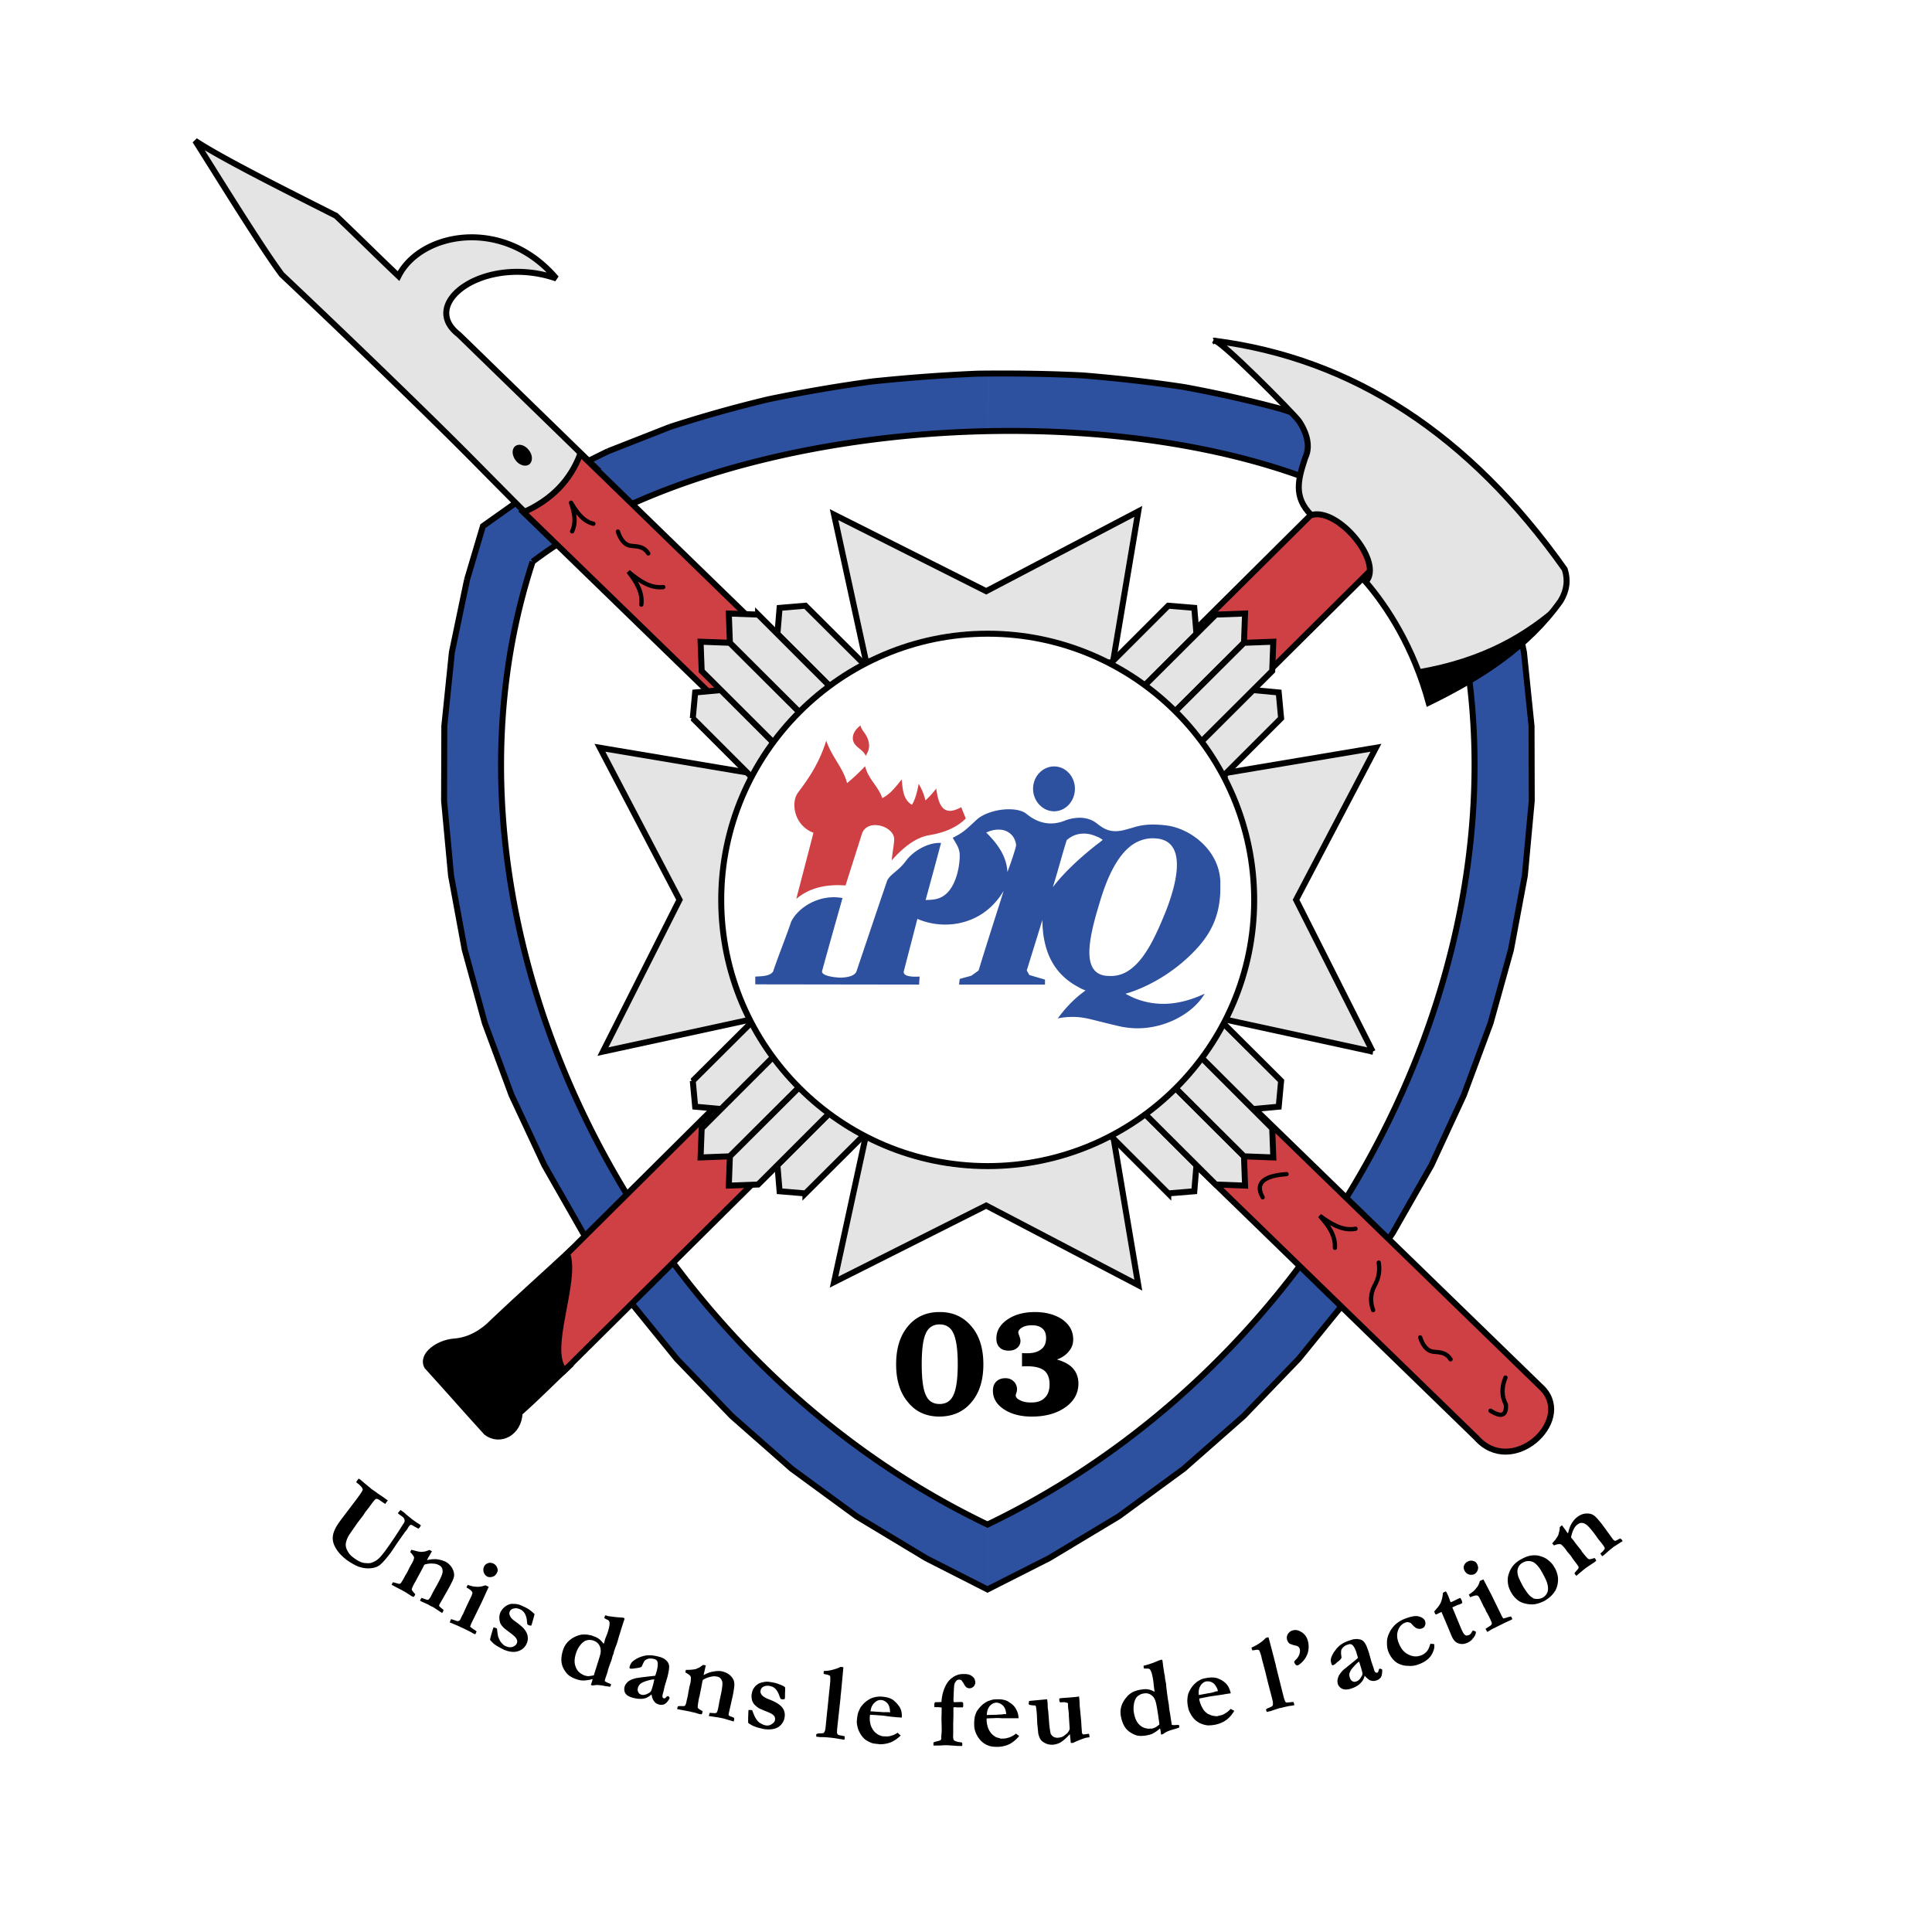 <svg xmlns="http://www.w3.org/2000/svg" width="2500" height="2500" viewBox="0 0 192.756 192.756"><path fill-rule="evenodd" clip-rule="evenodd" fill="#fff" d="M0 0h192.756v192.756H0V0z"/><path d="M98.543 158.576l6.127-3.115 6.951-4.176 6.473-4.738 5.977-5.258 5.5-5.713 4.957-6.102 4.418-6.447 3.854-6.75 3.246-7.012 2.664-7.184 2.035-7.312 1.387-7.4.691-7.464-.021-7.465-.758-7.378-1.537-7.249-1.449-4.89-2.945-2.791-4.568-3.375-5.176-2.792c-2.879-1.233-5.693-2.25-8.682-3.202a120.908 120.908 0 0 0-9.525-2.142c-3.4-.52-6.734-.887-10.154-1.168a173.686 173.686 0 0 0-9.463-.195v5.777c18.643-.39 36.785 3.981 45.424 13.003 11.303 34.424-8.682 78.411-45.424 96.044v6.494h-.002zM46.602 57.814l-1.515 7.249-.758 7.378-.022 7.465.693 7.442 1.364 7.4 2.013 7.334 2.663 7.184 3.27 6.988 3.854 6.752 4.396 6.469 4.958 6.102 5.5 5.713 5.975 5.258 6.474 4.738 6.928 4.176 6.127 3.115h.021v-6.492l-.021.021C61.801 134.473 41.86 90.464 53.14 56.04c11.042-8.352 28.45-12.657 45.403-13.003V37.26c-.324 0-.672.022-1.018.022-3.529.151-6.993.411-10.522.779-3.486.476-6.886 1.06-10.328 1.774a127.64 127.64 0 0 0-9.851 2.77l-6.17 2.423c-2.945 1.428-5.673 2.899-8.444 4.609l-4.027 2.856-1.581 5.321z" fill-rule="evenodd" clip-rule="evenodd" fill="#2d509f"/><path d="M46.602 57.814l-1.515 7.249-.758 7.378-.022 7.465.693 7.442 1.364 7.4 2.013 7.334 2.663 7.184 3.27 6.988 3.854 6.752 4.396 6.469 4.958 6.102 5.5 5.713 5.975 5.258 6.474 4.738 6.928 4.176 6.127 3.115 6.148-3.115 6.951-4.176 6.473-4.738 5.977-5.258 5.5-5.713 4.957-6.102 4.418-6.447 3.854-6.75 3.246-7.012 2.664-7.184 2.035-7.312 1.387-7.4.691-7.464-.021-7.465-.758-7.378-1.537-7.249-1.449-4.89-2.945-2.791-4.568-3.375-5.176-2.792m-.002 0c-2.879-1.233-5.693-2.25-8.682-3.202a120.908 120.908 0 0 0-9.525-2.142c-3.4-.52-6.734-.887-10.154-1.168-3.508-.173-6.951-.216-10.48-.173-3.529.151-6.993.411-10.522.779-3.486.476-6.886 1.06-10.328 1.774a127.64 127.64 0 0 0-9.851 2.77m-.001 0l-6.17 2.423m0 0c-2.945 1.428-5.673 2.899-8.444 4.609m-.001 0l-4.027 2.856-1.581 5.322m6.539-1.774c-11.28 34.424 8.661 78.433 45.381 96.065 36.742-17.633 56.748-61.642 45.445-96.065-16.497-17.245-67.68-17.547-90.826 0" fill="none" stroke="#000" stroke-width=".597" stroke-miterlimit="2.613"/><path d="M59.571 46.801l-5.672 5.82c-6.409-6.382-6.322-6.447-12.688-12.657a1171.402 1171.402 0 0 0-13.099-12.571c-1.97-2.618-6.431-9.866-8.639-13.35 2.771 1.861 10.783 5.82 14.052 7.486 2.079 1.969 4.157 4.046 6.236 6.015 2.165-4.327 10.436-6.015 15.74.238-7.08-2.445-13.813 2.445-9.743 5.582l13.813 13.437z" fill-rule="evenodd" clip-rule="evenodd" fill="#e4e4e5" stroke="#000" stroke-width=".597" stroke-miterlimit="2.613"/><path d="M147.303 143.451c-31.699-30.811-63.374-61.534-95.072-92.344 2.771-1.233 4.677-3.159 5.673-5.842l96.024 93.297c3.074 3.29-3.096 8.872-6.625 4.889z" fill-rule="evenodd" clip-rule="evenodd" fill="#cf4044" stroke="#000" stroke-width=".597" stroke-miterlimit="2.613"/><path d="M57.081 53.011c.433-.93.216-1.882-.108-2.856.584.974 1.212 1.861 2.23 2.099" fill="none" stroke="#000" stroke-width=".426" stroke-linecap="round" stroke-linejoin="round" stroke-miterlimit="2.613"/><path d="M63.988 60.324c.151-1.255-.52-2.293-1.299-3.288 1.083.908 2.187 1.687 3.486 1.536m67.011 65.926c.064-1.275-.672-2.25-1.516-3.201 1.146.844 2.295 1.535 3.572 1.297m-9.267-3.137c-.93-1.666.586-2.186 2.383-2.314m9.201 8.826c.107.779.043 1.473-.412 2.295-.453.822-.432 1.709-.15 2.443m4.696 2.727c.217.672.607 1.363 1.344 1.43.715.064 1.256.086 1.688.756M61.649 53.032c.216.671.606 1.363 1.342 1.428.714.064 1.256.086 1.688.757m57.161 55.39c-.477.541-.865 1.234-.541 1.883.324.627.605 1.104.26 1.816m27.15 26.442c1.082.691 1.602.498 1.537-.607-.434-.82-.455-1.73-.043-2.703" fill="none" stroke="#000" stroke-width=".426" stroke-linecap="round" stroke-miterlimit="2.613"/><path d="M51.408 44.507c.369-.281.974-.108 1.364.412.39.498.39 1.125.043 1.406-.368.281-.996.108-1.364-.39-.389-.497-.411-1.146-.043-1.428z" fill-rule="evenodd" clip-rule="evenodd"/><path d="M57.146 124.541c-2.62 2.445-5.261 4.783-7.859 7.248-1.212 1.256-2.533 1.947-3.962 2.057-1.559.107-3.334 1.342-2.707 2.488 1.97 2.164 3.94 4.414 5.911 6.578 1.321 1.016 3.226.086 3.312-1.949 1.797-1.578 3.356-3.201 5.088-4.803l.217-11.619z" fill-rule="evenodd" clip-rule="evenodd" stroke="#000" stroke-width=".597" stroke-miterlimit="2.613"/><path d="M135.957 46.239l5.736 5.755c-27.105 26.916-58.263 57.812-85.37 84.729-1.905-1.926 1.277-8.914.26-11.641l79.374-78.843z" fill-rule="evenodd" clip-rule="evenodd" fill="#cf4044" stroke="#000" stroke-width=".597" stroke-miterlimit="2.613"/><path d="M121.146 33.992c13.793 1.752 25.441 9.347 34.967 22.805.348 1.082.217 2.12-.41 3.159-3.291 4.63-8.033 7.638-13.164 10.148-1.516-5.539-4.135-9.563-6.279-12.052 1.818-1.926-2.75-7.465-5.434-6.664-1.82-1.817-1.301-3.592-.607-5.712.693-1.407-.15-2.986-.627-3.679-.477-.67-7.99-8.286-8.446-8.005z" fill-rule="evenodd" clip-rule="evenodd" fill="#e4e4e5" stroke="#000" stroke-width=".597" stroke-miterlimit="2.613"/><path d="M155.703 60c-3.746 4.414-8.098 7.897-13.273 9.975-.346-1.061-.691-2.121-1.039-3.181 6.625-1.126 10.89-3.701 14.312-6.794z" fill-rule="evenodd" clip-rule="evenodd"/><path fill-rule="evenodd" clip-rule="evenodd" fill="#e4e4e5" stroke="#000" stroke-width=".597" stroke-miterlimit="2.613" d="M83.214 51.345l15.179 7.637 15.175-7.962-2.533 15.081-24.638-.13-3.183-14.626zM60.156 104.918l7.642-15.147-7.945-15.167 15.069 2.532-.109 24.6-14.657 3.182zM83.214 127.916l15.179-7.637 15.175 7.94-2.533-15.059-24.638.11-3.183 14.646zM136.953 104.918l-7.642-15.147 7.966-15.167-15.091 2.532.13 24.6 14.637 3.182z"/><path fill-rule="evenodd" clip-rule="evenodd" fill="#e4e4e5" stroke="#000" stroke-width=".597" stroke-miterlimit="2.613" d="M116.557 60.432l2.599.216.215 2.597-6.668 6.664-2.814-2.813 6.668-6.664zM127.816 71.662l-.238-2.575-2.578-.238-6.689 6.686 2.814 2.813 6.691-6.686z"/><path fill-rule="evenodd" clip-rule="evenodd" fill="#e4e4e5" stroke="#000" stroke-width=".597" stroke-miterlimit="2.613" d="M121.299 61.319l2.922-.108-.108 2.921-8.595 8.568-2.815-2.813 8.596-8.568z"/><path fill-rule="evenodd" clip-rule="evenodd" fill="#e4e4e5" stroke="#000" stroke-width=".597" stroke-miterlimit="2.613" d="M126.928 66.945l.109-2.921-2.924.108-8.595 8.568 2.814 2.813 8.596-8.568zM69.119 71.662l.238-2.575 2.577-.238 6.669 6.686-2.794 2.813-6.69-6.686zM80.356 60.432l-2.576.216-.217 2.597 6.669 6.664 2.814-2.813-6.69-6.664z"/><path fill-rule="evenodd" clip-rule="evenodd" fill="#e4e4e5" stroke="#000" stroke-width=".597" stroke-miterlimit="2.613" d="M70.007 66.945l-.109-2.921 2.924.108 8.595 8.568-2.814 2.813-8.596-8.568z"/><path fill-rule="evenodd" clip-rule="evenodd" fill="#e4e4e5" stroke="#000" stroke-width=".597" stroke-miterlimit="2.613" d="M75.636 61.319l-2.923-.108.109 2.921 8.595 8.568 2.793-2.813-8.574-8.568zM69.119 107.838l.238 2.576 2.577.236 6.669-6.664-2.794-2.812-6.69 6.664zM80.356 119.068l-2.576-.216-.217-2.598 6.669-6.664 2.814 2.812-6.69 6.666zM70.007 112.576l-.109 2.901 2.924-.11 8.595-8.568-2.814-2.813-8.596 8.59z"/><path fill-rule="evenodd" clip-rule="evenodd" fill="#e4e4e5" stroke="#000" stroke-width=".597" stroke-miterlimit="2.613" d="M75.636 118.18l-2.923.109.109-2.922 8.595-8.568 2.793 2.812-8.574 8.569zM116.557 119.068l2.599-.216.215-2.598-6.668-6.664-2.814 2.812 6.668 6.666zM127.816 107.838l-.238 2.576-2.578.236-6.689-6.664 2.814-2.812 6.691 6.664z"/><path fill-rule="evenodd" clip-rule="evenodd" fill="#e4e4e5" stroke="#000" stroke-width=".597" stroke-miterlimit="2.613" d="M121.299 118.18l2.922.109-.108-2.922-8.595-8.568-2.815 2.812 8.596 8.569z"/><path fill-rule="evenodd" clip-rule="evenodd" fill="#e4e4e5" stroke="#000" stroke-width=".597" stroke-miterlimit="2.613" d="M126.928 112.576l.109 2.901-2.924-.11-8.595-8.568 2.814-2.813 8.596 8.59z"/><path d="M98.543 63.224c14.637 0 26.588 11.943 26.588 26.569 0 14.627-11.951 26.549-26.588 26.549-14.636 0-26.587-11.922-26.587-26.549 0-14.626 11.951-26.569 26.587-26.569z" fill-rule="evenodd" clip-rule="evenodd" fill="#fff" stroke="#000" stroke-width=".597" stroke-miterlimit="2.613"/><path d="M105.168 76.465c1.148 0 2.078.996 2.078 2.229s-.93 2.25-2.078 2.25c-1.146 0-2.1-1.017-2.1-2.25 0-1.234.953-2.229 2.1-2.229z" fill-rule="evenodd" clip-rule="evenodd" fill="#2d509f"/><path d="M79.447 89.685c.563-2.207 1.147-4.393 1.71-6.599-1.97-.757-2.251-3.029-1.559-3.981.693-.952 2.057-2.661 2.836-5.214.542 1.623 1.689 2.705 2.079 4.241a19.629 19.629 0 0 0 1.797-1.688c.304 1.277 1.343 2.034 1.71 3.181.78-.368 1.343-1.125 1.949-1.861.087.974.13 2.012 1.018 2.531.325-.541.52-1.276.671-2.099.26.454.498.931.671 1.666a9.34 9.34 0 0 0 1.082-1.19c.238 1.796.758 2.813 2.49 1.861.151.368.303.757.454 1.125-.952.974-2.316 1.45-3.637 1.666-1.299.217-2.511 1.125-3.746 2.51.043-.692.195-1.32.239-2.012.108-1.363-2.62-2.229-3.205-.671-.542 1.73-1.104 3.461-1.646 5.192-2.033-.151-3.679.282-4.913 1.342zM86.375 75.405c.325-.541.433-.93.239-1.58-.195-.649-.671-.952-.758-1.45-.866.649-.931 1.428-.541 1.904.389.477.801.563 1.06 1.126z" fill-rule="evenodd" clip-rule="evenodd" fill="#cf4044"/><path d="M40.54 158.9l-.347-.195c-.238-.129-.628-.324-1.104-.584 0-.021 0-.064.022-.107a.673.673 0 0 0 .086-.152c.108.021.195.045.282.066.195.064.303.086.346.086a.313.313 0 0 0 .152-.043c.043-.064.13-.195.26-.412l.217-.41.086-.131.108-.193.259-.52.173-.303c.108-.195.195-.369.217-.498a.27.27 0 0 0-.021-.217 2.323 2.323 0 0 0-.347-.434l.108-.236c.043.021.087.021.13.043.043 0 .173.043.433.107.216.043.346.064.411.064h.108c.043-.021.108-.021.173-.021.13-.021.303-.064.542-.172l.26.129-.303.541c-.043.043-.064.088-.086.109 0 .043-.043.107-.108.236.39-.086.715-.107.975-.086.346.043.649.131.909.26.26.15.455.346.606.584.021.021.043.043.043.086.151.26.195.52.173.758a2.214 2.214 0 0 1-.216.584c-.087.174-.195.391-.325.629l-.887 1.557a.352.352 0 0 0-.065.195c.022.043.087.107.217.217l.216.172c0 .043 0 .109-.043.174-.022.043-.043.086-.087.15l-.887-.584-.282-.129-.216-.131-.671-.303-.151-.086c.021-.043.021-.086.043-.107.021-.045.065-.109.108-.174.065.021.173.064.368.129.043.021.108.045.173.066.065 0 .13 0 .152-.021.043-.045.13-.131.216-.281.13-.26.238-.477.325-.629l.303-.541c.368-.67.563-1.104.563-1.318.021-.303-.086-.52-.325-.65a1.255 1.255 0 0 0-.628-.172c-.238-.023-.52 0-.823.086l-.065.064-.151.303-.173.324-.412.758-.065.131c-.303.518-.433.82-.433.908 0 .086.13.238.347.477-.021.064-.043.107-.043.129-.022.021-.065.086-.13.152-.108-.045-.195-.088-.26-.131s-.151-.107-.303-.193l-.153-.11zm58.87 14.432c.064.021.107.021.15.043l.303.088c.281 0 .477-.023.564-.045.172-.043.324-.086.453-.15.131-.064.305-.152.477-.303.131.086.238.172.324.238a3.215 3.215 0 0 1-.951.801 2.818 2.818 0 0 1-1.148.279h-.172c-.195 0-.391-.021-.52-.043a2.031 2.031 0 0 1-.672-.281 2.112 2.112 0 0 1-.52-.477 2.883 2.883 0 0 1-.348-.605c-.043-.107-.064-.215-.107-.324v-1.232c.086-.303.152-.477.217-.584.195-.303.41-.541.627-.715.238-.174.434-.303.629-.346.238-.088.41-.131.562-.131h.131c.281-.021.52 0 .713.043.195.045.391.109.52.217.217.131.391.26.52.412.109.129.217.303.305.498.086.193.15.432.15.713H99.93c-.217-.021-.369-.021-.434-.021h-.086c-.088 0-.26.021-.52.021l-.455.021v.131c0 .193.021.389.086.605.043.217.131.389.238.562.086.152.217.281.346.389.11.089.217.153.305.196zm0-2.25l.281-.021c.064 0 .193 0 .324-.021.107-.021.195-.021.238-.021h.129c0-.195-.043-.391-.129-.584a.99.99 0 0 0-.369-.412.95.95 0 0 0-.475-.15h-.023c-.236.021-.453.129-.648.346-.174.238-.281.52-.281.887l.953-.024zm-2.166-3.506a.771.771 0 0 1 .064.303.418.418 0 0 1-.064.217.473.473 0 0 1-.107.174c-.131.107-.26.172-.413.172a.652.652 0 0 1-.324-.107 1.304 1.304 0 0 1-.238-.346c-.108-.174-.195-.281-.238-.346a.438.438 0 0 0-.238-.066.346.346 0 0 0-.281.131.845.845 0 0 0-.195.367c-.021.174-.043.498-.064.975l-.021.605.021.15.086.021.649-.021c.043 0 .086.021.152.021.043.045.065.088.065.109v.259c0 .021 0 .064-.022.129-.021.021-.064.021-.108.021h-.478c-.065 0-.108 0-.151-.021h-.043c-.043 0-.087.021-.173.021v.823l-.022.801V173.007c-.022.324 0 .52.065.605.108.107.325.174.671.217.065 0 .108.021.151.043.022.086.022.152.022.174 0 .043 0 .086-.022.15h-.39c-.022 0-.238-.021-.628-.043l-.303-.021c-.281-.021-.498 0-.649 0-.087.021-.39.021-.888.021v-.303c.065-.043.195-.086.39-.131.195-.043.303-.086.325-.107a.244.244 0 0 0 .064-.174v-.129c.021-.324.043-.52.043-.562v-.323l-.022-.932.022-1.037-.022-.109c-.065 0-.151 0-.281-.021h-.346c-.022 0-.043 0-.087-.021v-.238c0-.086.022-.172.087-.238.108 0 .303 0 .627-.021.022-.432.108-.844.238-1.211.13-.367.303-.67.498-.908l.151-.152c.238-.195.455-.346.671-.41.195-.088.433-.109.714-.109.26 0 .477.043.649.131.173.107.304.217.369.346.024.018.024.039.024.082zm0 3.744V171.364a3.61 3.61 0 0 0-.043.844c0 .107.021.217.043.346v-1.234zm-9.418 1.838l.195.066c.282.021.455.021.563.021a2.32 2.32 0 0 0 .455-.109c.151-.043.303-.129.52-.26.108.109.216.195.303.281-.347.324-.693.562-1.04.693a3.036 3.036 0 0 1-.996.174c-.064 0-.108 0-.173-.021-.282-.023-.52-.045-.693-.109a3.11 3.11 0 0 1-.649-.346 2.264 2.264 0 0 1-.455-.541 2.746 2.746 0 0 1-.282-.627c-.064-.281-.108-.52-.086-.672.021-.324.064-.605.13-.844.13-.303.216-.498.303-.605.217-.281.455-.498.693-.648.237-.152.454-.238.649-.281a3.02 3.02 0 0 1 .562-.066h.021c.347.023.606.066.823.131.195.064.369.15.498.26.195.172.346.324.455.477.13.15.217.324.282.518.065.195.086.455.065.715l-.584-.043c-.173-.021-.542-.043-1.104-.131-.216-.021-.346-.043-.433-.043h-.021c-.064 0-.26-.021-.562-.043l-.455-.021c-.021.043-.021.086-.021.129-.021.195-.021.391.021.607.022.215.087.41.173.562.086.172.195.324.325.453.13.109.26.217.412.281l.106.042zm0-2.357l.26.021h.564c.021 0 .086.021.151.021 0-.195-.022-.389-.086-.584a.885.885 0 0 0-.325-.455.837.837 0 0 0-.477-.193h-.087c-.216 0-.411.107-.584.281-.216.193-.346.475-.39.844l.974.065zm-23.383-1.752c.021 0 .043 0 .064-.021.217-.088.368-.195.412-.26.065-.088.151-.326.259-.758.044-.152.065-.303.108-.455-.216 0-.476.064-.779.152-.021 0-.043 0-.064.021-.261.086-.455.174-.585.303a.85.85 0 0 0-.217.389.547.547 0 0 0 .043.412.442.442 0 0 0 .282.238.725.725 0 0 0 .477-.021zm0-1.754l.931-.107c.043-.131.086-.26.13-.412.13-.453.151-.799.087-.994-.044-.131-.152-.217-.325-.26a1.433 1.433 0 0 0-.52-.043 1.23 1.23 0 0 0-.303.107c-.022.021-.043.043-.087.064-.065.066-.152.217-.238.412-.065.15-.108.238-.13.238-.086.064-.195.086-.347.107-.151.021-.26.043-.303.043-.216.043-.39.043-.498.021a.206.206 0 0 1-.021-.193c.064-.195.151-.369.259-.477.195-.174.434-.324.736-.455.238-.086.433-.15.628-.172.064-.021.129-.021.194-.021.325-.021.693.021 1.147.15.26.064.498.174.671.346.173.152.282.346.303.562s-.043.607-.173 1.125l-.26.867-.152.648-.043.15c-.043.152-.043.26-.021.326.021.064.064.107.13.107.043.021.064.021.108 0l.216-.195.108-.021.108.109c.021.043.021.064.021.107v.021c-.173.303-.325.477-.498.562-.173.088-.346.088-.562.043-.195-.064-.368-.15-.477-.324-.13-.152-.217-.389-.26-.691-.152.15-.347.281-.562.367a3.572 3.572 0 0 1-.239.064 2.56 2.56 0 0 1-1.039-.086c-.368-.086-.628-.238-.758-.434a.574.574 0 0 1-.108-.324.363.363 0 0 1 0-.217c0-.043 0-.086.021-.129a.769.769 0 0 1 .173-.324c.086-.109.195-.217.347-.303.13-.088.346-.152.649-.238.043 0 .195-.021.433-.064l.524-.062zm3.182 2.943c.087-.021.195-.021.26-.021h.368a.218.218 0 0 0 .129-.107c.043-.066.086-.217.13-.455l.108-.455.065-.389.108-.562.086-.324c.043-.238.065-.412.043-.562a.26.26 0 0 0-.086-.195 1.76 1.76 0 0 0-.455-.303l.043-.26h.13c.043 0 .195 0 .455-.021.195-.021.346-.043.411-.064.021 0 .043-.023.087-.023.043-.043.107-.064.173-.086.108-.043.26-.15.455-.303l.282.043-.13.584c-.021.066-.021.109-.043.152 0 .021-.022.107-.043.238.347-.195.649-.303.931-.348.325-.064.65-.086.932-.021.324.088.606.217.822.434.217.217.347.455.368.691.043.217-.021.672-.151 1.32l-.39 1.73a.363.363 0 0 0 0 .217.643.643 0 0 0 .281.131l.238.107a.487.487 0 0 1 .021.174c-.021.043-.021.107-.043.193l-1.039-.303-.304-.064-.238-.043-.714-.107-.195-.023c.022-.043.022-.086.022-.107.021-.064.043-.131.065-.217.043 0 .173.021.368.021.064.021.13.021.194 0 .065 0 .13-.021.13-.043a1.16 1.16 0 0 0 .13-.346c.065-.303.108-.52.129-.693l.13-.605c.173-.758.216-1.232.173-1.428-.087-.303-.26-.477-.52-.52a1.334 1.334 0 0 0-.649.021 2.382 2.382 0 0 0-.758.305l-.043.086-.064.346-.065.346-.173.865-.043.131c-.108.584-.152.908-.13.994.022.088.195.195.477.348 0 .064 0 .107-.021.15 0 .043-.021.086-.065.174-.108-.021-.216-.021-.282-.043-.086-.023-.194-.066-.346-.109l-.563-.129c-.281-.064-.693-.131-1.234-.238-.022-.021-.022-.064 0-.107 0-.024.022-.091.043-.177zm7.058.367h.239c.021 0 .065.021.108.021l.043.066c.13.367.238.584.281.67.108.174.195.303.303.41.087.088.195.152.368.238.108.064.238.109.368.131.217.043.433 0 .606-.131.194-.107.303-.26.324-.432a.48.48 0 0 0-.043-.303c-.043-.088-.152-.195-.325-.305a6.442 6.442 0 0 0-.649-.279c-.346-.152-.562-.238-.628-.281a3.19 3.19 0 0 1-.411-.348 1.213 1.213 0 0 1-.238-.432c-.043-.217-.065-.412-.043-.541.043-.281.108-.498.216-.65.108-.172.238-.303.412-.41.108-.086.281-.152.52-.195.216-.064.455-.064.693-.021.325.043.627.109.888.217.238.086.455.174.606.303.021.086.021.281 0 .584 0 .303 0 .477-.021.541 0 .021 0 .043-.022.064-.108.021-.173.021-.238.021-.043-.021-.087-.021-.151-.043-.022-.064-.065-.129-.108-.238-.108-.346-.26-.605-.412-.756-.151-.174-.368-.26-.606-.303a.947.947 0 0 0-.649.107.532.532 0 0 0-.238.41c-.022.109.021.238.13.391.108.129.303.26.606.389.454.174.779.324.996.477.303.195.498.412.584.627.108.238.13.477.086.736-.064.41-.281.734-.627.973-.368.217-.845.281-1.451.195-.064-.021-.281-.064-.605-.152a4.027 4.027 0 0 1-.52-.193c-.043-.021-.151-.088-.368-.217-.022-.021-.043-.064-.065-.086v-.455c.02-.454.02-.712.041-.8zm6.755 2.424a.53.53 0 0 1 .325-.086c.26 0 .39-.021.434-.066.086-.086.151-.281.173-.562l.152-1.514.043-.367.108-1.104.13-1.234.021-.217a3.47 3.47 0 0 0 0-.67.95.95 0 0 0-.412-.152c-.086-.021-.152-.021-.238-.064v-.193c.021-.023.021-.066.021-.088.303 0 .606-.043.909-.129.325-.088.584-.174.758-.281l.151.021c.021 0 .065 0 .13.021-.108 1.232-.194 2.098-.238 2.553-.021.131-.021.26-.043.324v.152l-.26 2.379-.087.801v.131c-.021.15 0 .26.043.324.021.064.13.107.26.129.086 0 .216.043.455.088v.193c0 .045-.021.088-.021.152l-.433-.064a16.749 16.749 0 0 0-.888-.131l-.216-.021a8.44 8.44 0 0 0-.888-.043l-.39-.043v-.239h.001zm-19.139-11.576v.109c0 .021-.022.043-.022.064l-.022.064-.043.109c-.022.086-.108.346-.238.756l-.086.281-.043.152-.087.26-.151.541-.108.324c-.065.129-.13.346-.239.648 0 .043-.021.088-.021.131l-.064.193a.38.38 0 0 0-.043.109 1.127 1.127 0 0 0-.065.238l-.087.281-.043.107c-.043.086-.087.238-.151.412-.065.172-.108.324-.152.475a.424.424 0 0 1-.043.174l-.13.389c-.043.109-.087.26-.13.434.043.064.195.15.433.238.065.021.13.064.195.086 0 .064 0 .107-.021.129 0 .021-.021.066-.065.131l-.476-.064c-.498-.109-.866-.131-1.083-.088-.13.021-.195.021-.238.021l-.13-.064c.021-.043.043-.086.043-.107.086-.238.13-.389.13-.455-.065 0-.13.021-.216.043a1.024 1.024 0 0 1-.26.043c-.174.045-.325.045-.477.045-.195 0-.433-.045-.671-.131-.434-.15-.758-.346-.953-.584-.303-.367-.477-.736-.52-1.125-.043-.389.022-.779.151-1.189.217-.693.736-1.191 1.538-1.473.195-.064.39-.086.563-.086.108 0 .216 0 .368.021.086.021.216.043.346.064l.281.109c.368.107.693.367.953.736l.065-.131.086-.346.217-.541c.195-.584.26-.975.217-1.146a.3.3 0 0 0-.217-.238 1.78 1.78 0 0 1-.303-.174l.086-.26c.087 0 .174.021.26.064.108.023.325.045.65.088l.194.021.542.043c.108 0 .173.021.195.021.02.005.041.027.085.048zm-3.659 5.777h.108c.151-.021.324-.043.498-.086a.952.952 0 0 0 .065-.217c.347-1.082.563-1.752.606-1.99.043-.303 0-.584-.13-.801s-.325-.367-.585-.455c-.151-.064-.325-.064-.476-.064-.021 0-.065 0-.086.021a.826.826 0 0 0-.325.107 1.745 1.745 0 0 0-.454.434 2.41 2.41 0 0 0-.368.691c-.195.564-.217 1.039-.065 1.408.13.389.39.648.758.822.065.043.13.064.174.064.085.045.172.045.28.066zm-13.554-5.668l.52.172c.086 0 .151 0 .216-.043.043-.021.108-.107.173-.26l.021-.064c.022-.043.065-.107.108-.217a.722.722 0 0 0 .13-.26c.043-.064.087-.193.173-.367l.108-.238.108-.238.39-.801c.043-.107.086-.215.108-.324a.577.577 0 0 0-.13-.217c-.086-.086-.238-.193-.476-.324l.129-.26c.347.131.693.195.996.195.217 0 .477-.043.758-.152l.346.152c-.195.41-.433.951-.736 1.602l-.975 1.99c-.064.129-.108.26-.151.389.087.064.238.195.455.324.086.066.151.109.194.152l-.13.281c-.108-.043-.173-.064-.216-.086s-.108-.066-.216-.131a28.595 28.595 0 0 0-1.343-.648c-.151-.064-.303-.131-.476-.195-.022-.021-.065-.021-.086-.043-.108-.043-.173-.064-.217-.086l.13-.324.089.021zm3.205-5.257a.677.677 0 0 1 .39-.346c.152-.066.325-.045.52.02.195.109.325.238.39.412.087.195.087.346 0 .498a.97.97 0 0 1-.216.303.781.781 0 0 1-.368.15.76.76 0 0 1-.39-.043.736.736 0 0 1-.346-.41.768.768 0 0 1 .02-.584zm.952 6.056a.987.987 0 0 1 .217.066c.021 0 .065.021.108.043l.021.064c.044.412.087.648.108.736.065.172.13.346.217.475.043.088.151.195.281.326.087.086.195.15.325.193.216.088.433.109.627.045.216-.088.347-.195.412-.348.043-.107.065-.217.021-.324-.021-.086-.086-.217-.238-.367a4.82 4.82 0 0 0-.541-.434c-.303-.238-.477-.367-.542-.432a2.004 2.004 0 0 1-.325-.412 1.365 1.365 0 0 1-.108-.498c-.021-.215.022-.41.065-.541a1.44 1.44 0 0 1 .39-.562c.13-.129.303-.236.476-.303.152-.064.325-.086.563-.064.216 0 .433.043.671.152.303.129.585.26.801.41.217.152.39.303.542.455-.021.086-.065.281-.152.562-.086.303-.13.475-.151.52 0 .021-.021.043-.043.064a.662.662 0 0 1-.238-.043c-.022-.021-.087-.043-.13-.088-.022-.043-.022-.129-.043-.258a1.932 1.932 0 0 0-.217-.822c-.13-.195-.281-.348-.52-.434a.864.864 0 0 0-.649-.043.474.474 0 0 0-.346.324c-.043.107-.043.238.043.41.065.152.217.326.498.52.39.281.671.52.844.693.238.281.368.52.412.779a1.27 1.27 0 0 1-.086.734c-.174.391-.455.65-.866.779-.39.129-.866.086-1.429-.152-.086-.043-.26-.129-.563-.303a3.148 3.148 0 0 1-.455-.303l-.303-.303c-.021-.043-.043-.064-.043-.107s.043-.195.108-.455c.13-.427.195-.666.238-.754zm-8.703-11.25l.563.455c.281.215.541.389.823.562l.065.064c-.065.107-.086.174-.13.217l-.108.107a5.608 5.608 0 0 1-.368-.195c-.216-.129-.346-.193-.368-.193a.342.342 0 0 0-.195.129c-.043.043-.086.129-.151.238a1.512 1.512 0 0 1-.13.195c-.043.043-.086.107-.152.172-.065.109-.129.195-.173.26-.043.043-.086.109-.129.174l-.455.648-.606.908c-.455.607-.779.975-.975 1.148a1.46 1.46 0 0 1-.52.346 2.317 2.317 0 0 1-.801.129c-.325 0-.649-.064-1.018-.193a6.24 6.24 0 0 1-1.126-.65c-.455-.346-.78-.691-1.018-1.061-.238-.367-.346-.691-.368-1.016s.065-.65.238-1.018c.108-.238.325-.562.628-.973l1.559-2.057c.368-.496.563-.801.563-.887 0-.129-.151-.346-.476-.605-.087-.043-.13-.109-.173-.152l.238-.346c.065.043.108.064.173.107.13.109.282.238.433.369.368.303.584.475.65.541.238.172.476.324.692.498.238.15.433.281.606.41s.303.217.368.26l-.043.043-.195.26-.021.043a7.102 7.102 0 0 1-.52-.346c-.173-.131-.303-.174-.411-.152-.065.021-.195.174-.433.477-.065.109-.13.174-.173.238l-.108.152-.324.41-.238.367-.563.736-.78 1.125a2.35 2.35 0 0 0-.39.951c-.021.217.022.434.13.65.151.303.347.541.585.713.281.217.562.391.844.498.173.064.368.088.563.088a.95.95 0 0 0 .455-.045c.216-.086.412-.172.542-.281.216-.15.455-.432.758-.822a42.351 42.351 0 0 0 1.667-2.467l.151-.238c.13-.172.195-.301.173-.41a.502.502 0 0 0-.216-.367l-.412-.303-.043-.066.26-.303.346.238.237.22zM114.393 168.939c-.088 0-.195 0-.281.021a1.035 1.035 0 0 0-.434.152 1 1 0 0 0-.324.281 1.682 1.682 0 0 0-.217.584c-.043.303-.064.562-.021.801.086.584.26 1.018.562 1.297.195.195.434.326.715.369a.771.771 0 0 0 .324.021h.195c.107-.021.238-.064.367-.129.131-.066.26-.174.391-.283 0-.129-.021-.193-.021-.215-.152-1.146-.281-1.84-.348-2.057-.086-.303-.238-.541-.455-.67-.129-.107-.303-.15-.453-.172zm40.769-12.441c.172.348.26.672.281.975.021.477-.088.887-.281 1.254-.021.023-.021.023-.045.043-.217.369-.562.672-.994.932-.412.217-.803.346-1.191.367h-.26c-.455-.043-.844-.15-1.148-.346a2.656 2.656 0 0 1-.801-.93l-.064-.131a2.33 2.33 0 0 1-.195-.584 2.637 2.637 0 0 1-.021-.715c.043-.215.107-.432.195-.627 0 0 0-.021.021-.043.129-.26.26-.453.432-.627.174-.174.412-.367.715-.52.391-.217.758-.346 1.127-.367.26-.021.498 0 .758.086.303.086.584.217.822.434.238.193.434.41.541.627.042.065.063.108.108.172zm0-2.357c.172-.064.303-.086.41-.086.088 0 .152.021.195.043.107.086.238.238.391.41l.193.281.369.434.217.324.281.367c.15.195.238.346.281.412 0 .043 0 .107-.021.15-.021.045-.088.131-.238.281-.043.066-.109.131-.152.217a.547.547 0 0 0 .109.152.168.168 0 0 0 .086.086c.412-.346.736-.627.975-.801l.477-.324c.129-.086.238-.152.303-.195s.129-.107.217-.172c-.021-.088-.066-.152-.088-.195l-.086-.086c-.303.107-.498.15-.584.107-.086-.021-.303-.281-.672-.736l-.064-.129-.541-.672-.217-.303-.217-.26-.043-.086c.064-.303.15-.562.26-.779.107-.215.238-.389.412-.498.215-.172.453-.193.734-.043.195.088.52.434.975 1.039l.369.52c.107.129.26.303.432.541.109.15.174.26.174.324.021.021 0 .064-.043.131-.043.064-.086.107-.109.15-.15.131-.236.217-.281.26.045.064.088.129.131.174 0 .021.021.064.064.086l.152-.107.541-.477.195-.152.238-.193.908-.584c-.043-.066-.086-.109-.107-.152a.388.388 0 0 0-.152-.107l-.238.129c-.15.086-.238.107-.281.107-.064-.021-.107-.064-.174-.129l-1.039-1.428c-.41-.541-.715-.865-.908-.996-.195-.129-.455-.193-.758-.172s-.586.129-.867.346c-.238.174-.432.41-.605.713-.131.238-.238.541-.324.932-.088-.109-.152-.174-.152-.195-.021-.043-.064-.086-.086-.131l-.369-.496-.217.195c0 .236-.043.432-.086.539-.021.066-.021.131-.043.195-.021.043-.021.064-.043.086-.021.066-.088.174-.217.348-.021.043-.043.064-.064.107-.131.131-.195.217-.217.238-.021.043-.045.064-.088.107l.174.195c.04.001.083-.021.128-.042zm-2.23 5.3c.107.064.26.086.455.086.172 0 .367-.043.562-.15.217-.131.367-.324.455-.562.064-.217.064-.52-.045-.865-.064-.238-.236-.586-.498-1.061-.303-.562-.627-.91-.93-1.061h-.021a1.067 1.067 0 0 0-.953.064c-.26.131-.412.303-.498.541-.086.217-.086.477 0 .779.043.195.238.584.541 1.146.238.367.391.584.434.627.15.195.324.348.498.434V159.441zm0 0v.627-.627zm-2.274 1.862c.043-.021.064-.021.107-.021l.131.26c-.088.043-.152.086-.195.107-.021 0-.021.021-.043.021-.043.021-.109.043-.195.086-.324.152-.779.369-1.32.65a2.09 2.09 0 0 0-.455.238c-.152.086-.238.15-.303.172l-.174-.303.52-.346c.066-.064.109-.131.109-.195a.726.726 0 0 0-.109-.303l-.021-.064c-.021-.043-.043-.109-.107-.217a1.485 1.485 0 0 0-.131-.26 2.08 2.08 0 0 0-.195-.346l-.107-.26-.131-.217-.389-.801a2.064 2.064 0 0 0-.174-.281c-.064-.043-.15-.043-.26-.043a3.466 3.466 0 0 0-.303.086c-.086.021-.152.066-.238.088l-.131-.26a4.91 4.91 0 0 0 .369-.26c.152-.109.281-.26.391-.412.15-.15.26-.389.346-.691l.346-.152c.217.391.477.908.803 1.537l.973 1.99c.066.152.131.26.217.367.109-.021.281-.064.541-.15.042.001.085-.02.128-.02zm-3.746 1.427s.021-.043.021-.064c.107.043.217.064.281.107l.043.064a1.116 1.116 0 0 1-.303.627c-.02.021-.041.043-.043.062v-.796h.001zm0-7.009c.021 0 .043 0 .064.021a.52.52 0 0 1 .391.303.91.91 0 0 1 .107.367c0 .131-.043.26-.107.367a.69.69 0 0 1-.281.281c-.066.021-.109.045-.174.045a.729.729 0 0 1-.369-.023c-.193-.064-.324-.193-.432-.389-.086-.172-.109-.346-.043-.498.064-.172.172-.303.346-.389s.324-.13.498-.085zm0 7.009c-.021.021-.021.043-.043.043-.064.129-.109.217-.152.238-.043.043-.086.086-.195.129-.086.021-.172.043-.258.043a.745.745 0 0 1-.238-.215c-.066-.088-.174-.303-.326-.672l-.801-1.926.238-.107.086-.043.26-.109c.088-.021.152-.043.174-.043.064-.043.131-.086.238-.129a1.81 1.81 0 0 0-.064-.281 1.302 1.302 0 0 0-.152-.238c-.217.107-.346.15-.367.174-.281.129-.434.215-.455.215l-.107.043c-.045-.064-.066-.086-.066-.107l-.107-.303c-.043-.107-.086-.238-.174-.41a1.67 1.67 0 0 0-.15-.262l-.283.131c-.043.434-.129.779-.238 1.018-.107.238-.324.498-.627.844h-.021c0 .021.021.021.021.043a.883.883 0 0 1 .064.195l.064.064h.088l.346-.174.152-.064.605 1.428.369.887c.172.434.389.693.67.801.283.109.564.109.889-.021.217-.086.389-.217.562-.389v-.803h-.002zm-3.81 1.321V164.361a2.012 2.012 0 0 1-.346.844c-.26.367-.672.648-1.213.844a2.273 2.273 0 0 1-1.084.15c-.389 0-.713-.107-1.016-.26a1.976 1.976 0 0 1-.586-.539 2.708 2.708 0 0 1-.346-.629 2.19 2.19 0 0 1-.131-.801 1.968 1.968 0 0 1 .195-.973c.131-.324.346-.629.629-.91a3.12 3.12 0 0 1 1.082-.627c.584-.217 1.018-.281 1.32-.172.303.086.477.238.562.41.064.195.064.346 0 .477-.043.15-.15.238-.324.303a.745.745 0 0 1-.434 0c-.15-.043-.303-.174-.477-.346-.107-.152-.215-.238-.346-.26a.497.497 0 0 0-.389.021c-.305.107-.543.346-.693.713-.152.369-.152.779.021 1.256.217.584.52.973.953 1.189.432.238.844.26 1.234.131.193-.066.346-.152.475-.26.066-.045.174-.152.283-.326.021-.02.064-.129.129-.279.064-.174.086-.281.129-.326.045 0 .109.023.131.023a.642.642 0 0 1 .242.037zm-7.817 3.72a.828.828 0 0 0 .434-.324c.129-.195.217-.346.217-.455 0-.086-.066-.346-.195-.756-.043-.152-.086-.305-.152-.455-.107.064-.193.15-.303.26-.086.086-.174.172-.26.281a1.55 1.55 0 0 0-.389.627.75.75 0 0 0 .043.434.56.56 0 0 0 .238.346c.129.064.238.086.346.043l.021-.001zm0-2.185l.195-.172a2.38 2.38 0 0 0-.109-.391c-.021-.107-.064-.217-.086-.303-.129-.303-.238-.498-.367-.605-.109-.086-.238-.107-.412-.043a1.135 1.135 0 0 0-.455.238.818.818 0 0 0-.238.346 1.76 1.76 0 0 0 0 .477c.021.15.043.26.021.281a.87.87 0 0 1-.236.281c-.109.086-.195.15-.238.193-.152.152-.283.238-.412.26-.043-.021-.086-.064-.109-.152-.064-.193-.086-.367-.043-.539.066-.238.195-.498.391-.758s.389-.477.584-.605c.26-.195.607-.348 1.039-.477.174-.064.326-.086.477-.086a.64.64 0 0 1 .281.021.727.727 0 0 1 .564.324c.15.174.281.52.453 1.039l.238.865.217.627.043.152c.043.15.088.26.152.281.043.043.107.064.174.043.043-.021.064-.043.086-.064l.086-.281.086-.066.131.045c.043 0 .086.021.086.064l.023.021c0 .324-.045.584-.131.734a.881.881 0 0 1-.455.326.911.911 0 0 1-.584 0c-.174-.064-.369-.238-.586-.477a1.434 1.434 0 0 1-.453.779c-.109.129-.26.215-.412.303-.15.086-.324.15-.52.217-.346.107-.648.107-.865 0a.837.837 0 0 1-.434-.498c-.021-.131-.043-.238-.021-.389.021-.131.064-.262.129-.412a2.63 2.63 0 0 1 .434-.562c.021-.021.152-.131.346-.281l.93-.756zm-6.517 4.24c.066 0 .152-.021.26-.021.045.066.066.131.088.174 0 .021 0 .086.021.152l-.369.064h-.064c-.238.043-.52.107-.865.195l-.217.043c-.195.064-.477.15-.844.281l-.391.086-.086-.238a.687.687 0 0 1 .281-.172c.238-.088.367-.174.389-.217.043-.109.043-.303-.021-.586l-.389-1.492-.088-.346-.26-1.061-.324-1.211-.043-.217c-.088-.303-.152-.498-.238-.627a.646.646 0 0 0-.412 0c-.086 0-.172.021-.26.021a1.026 1.026 0 0 0-.064-.195v-.086c.26-.109.541-.26.801-.434.281-.195.477-.367.607-.52l.15-.043c.021 0 .064-.021.131-.021.324 1.213.541 2.035.648 2.488.043.131.066.238.088.324v.043l.021.088.584 2.336.195.779.043.107c.043.152.086.26.152.324.043.023.15.023.281 0a.568.568 0 0 0 .195-.018zm0-7.074a.68.68 0 0 1 .217-.086c.281-.088.564-.021.867.172.303.174.52.477.627.844.109.391.109.779.021 1.146a2.198 2.198 0 0 1-.584.996c-.174.172-.324.281-.434.324-.064.021-.107 0-.172-.021a.858.858 0 0 1-.195-.303.575.575 0 0 1 .15-.217c.174-.15.283-.324.369-.541.064-.215.086-.389.043-.541-.043-.193-.195-.303-.412-.346a2.892 2.892 0 0 1-.498-.15c-.043-.021-.086-.021-.107-.045a.728.728 0 0 1-.238-.367.708.708 0 0 1 .064-.584.91.91 0 0 1 .282-.281zm-8.227 8.266h.043c.152.086.324.15.477.172l.324.045c.281-.066.455-.109.543-.131.172-.064.303-.152.432-.238.109-.064.26-.195.412-.367.15.064.26.129.367.195-.238.41-.52.713-.822.93s-.672.367-1.082.453a4.374 4.374 0 0 1-.693.066h-.021c-.238-.021-.477-.088-.693-.174s-.412-.217-.605-.389a2.345 2.345 0 0 1-.412-.541c-.15-.26-.238-.477-.26-.627-.064-.303-.107-.607-.086-.867.021-.303.064-.518.129-.648.131-.324.305-.584.498-.801.195-.193.369-.346.541-.432.217-.131.412-.195.564-.217.129-.021.238-.043.346-.064.195-.021.346-.021.477-.021.217.021.389.043.562.129.217.086.412.195.562.324.152.109.281.26.391.434.107.193.193.41.26.691l-.584.088c-.174.043-.543.086-1.105.172a3.978 3.978 0 0 0-.434.064s-.043 0-.129.023c-.086.021-.238.043-.434.086l-.453.086v.129c.043.195.107.391.193.586.088.193.195.367.303.52.129.128.258.236.389.324zm0-2.079l.281-.043c.086-.021.195-.043.324-.086.109-.043.174-.064.217-.064s.088-.023.152-.023a1.564 1.564 0 0 0-.238-.541.917.917 0 0 0-.434-.367.694.694 0 0 0-.303-.064h-.195a.912.912 0 0 0-.584.455c-.152.236-.195.541-.152.908l.932-.175zm-6.148 4.198c-.045.021-.088.021-.109.021-.455.066-.822.045-1.125-.107-.434-.195-.758-.455-.953-.779s-.324-.713-.389-1.125c-.109-.734.15-1.385.734-1.99.152-.152.326-.26.477-.346a3.58 3.58 0 0 1 .672-.217l.303-.043c.131-.021.26-.021.391-.021.26.021.52.107.801.26l-.021-.131-.043-.346-.066-.584c-.086-.605-.193-.996-.303-1.125-.064-.109-.172-.131-.303-.131h-.064c-.109 0-.195 0-.281-.021l-.021-.26c.064-.021.15-.043.258-.064 0 0 .023 0 .045-.021.107-.021.303-.086.562-.174l.174-.064.52-.217c.107-.021.172-.043.193-.064h.088c.043.086.043.131.064.174v.086l.021.086c0 .109.043.369.109.801l.043.281.043.174.021.26.107.562.021.324c.023.152.045.367.088.693 0 .043.021.086.021.129l.021.195c.021.064.021.107.021.129 0 .043.021.131.043.238l.044.28.021.109c0 .107.021.258.045.432.021.195.064.367.086.52 0 .064.021.107.021.15l.064.412c.021.129.045.281.066.453.086.045.236.045.498.023h.215c.023.064.023.086.045.129 0 .021 0 .064-.021.129-.152.066-.305.109-.455.152-.477.131-.824.26-1.018.412-.088.064-.152.107-.195.107-.043.021-.086.021-.131.021-.021-.064-.021-.107-.021-.129a2.307 2.307 0 0 0-.086-.477c-.043.043-.107.086-.174.15a3.44 3.44 0 0 1-.605.391 2.32 2.32 0 0 1-.562.153zm-11.737-3.397a.169.169 0 0 1 .088-.043l1.623-.152h.107l.045.369.021.541.043.26.064.822.043.562c.045.367.088.648.131.865.086.15.174.26.303.324a.797.797 0 0 0 .455.086c.152-.021.281-.043.389-.086a1.2 1.2 0 0 0 .326-.217c.129-.107.217-.172.238-.217.107-.129.15-.236.193-.346l-.086-1.342c0-.15 0-.26-.021-.346 0-.086-.021-.217-.043-.346 0-.152-.021-.238-.021-.26v-.195l-.021-.107a1.528 1.528 0 0 0-.391-.088l-.346.021c-.043-.021-.043-.021-.064-.043a.803.803 0 0 1-.045-.15v-.195c.109-.021.217-.043.305-.043l.844-.064c.217-.021.498-.043.822-.088l.043.412.021.52.066.648.086.93.021.412.021.281c.021.195.021.303.021.324 0 .086.021.152.066.195.021.043.064.064.086.064l.498-.064h.064c.021.129.043.193.043.217v.129a3.355 3.355 0 0 0-.41.064 9.11 9.11 0 0 0-1.234.498h-.217l-.088-.865a.617.617 0 0 0-.172.174c-.303.303-.562.518-.779.648a2.028 2.028 0 0 1-.693.217c-.303.021-.562-.021-.779-.131-.238-.107-.412-.238-.52-.41-.086-.131-.152-.324-.217-.584 0-.066-.043-.434-.107-1.061v-.174c-.021-.367-.021-.627-.045-.801a4.546 4.546 0 0 0-.064-.562c0-.064-.021-.107-.064-.172-.064-.021-.109-.021-.195-.021-.217-.021-.367-.043-.434-.088-.021 0-.021-.021-.043-.064v-.086c.023-.041.023-.086.023-.172zM91.961 136.117c0 1.449.13 2.488.412 3.072.26.605.736.887 1.364.887h.021c.628 0 1.104-.303 1.364-.887.281-.584.433-1.623.433-3.072 0-1.471-.151-2.488-.433-3.094-.26-.584-.736-.887-1.364-.887h-.021c-.628 0-1.104.303-1.364.887-.282.606-.412 1.623-.412 3.094zm1.797 5.215h-.021c-1.321 0-2.382-.477-3.14-1.428-.801-.932-1.19-2.207-1.19-3.787 0-1.602.389-2.855 1.19-3.809.779-.93 1.819-1.406 3.14-1.406h.021c1.32 0 2.36.477 3.161 1.428.801.932 1.192 2.207 1.192 3.787s-.391 2.855-1.192 3.787c-.8.951-1.84 1.407-3.161 1.428zm11.691-5.691c.715.195 1.256.498 1.604.887.346.391.541.889.541 1.516 0 .951-.434 1.752-1.299 2.359-.846.605-1.971.93-3.357.93-1.146 0-2.078-.26-2.793-.736-.734-.498-1.082-1.104-1.082-1.84 0-.389.109-.691.324-.908.238-.238.543-.346.932-.346.324 0 .607.107.822.324a1.078 1.078 0 0 1 .26 1.147 1.396 1.396 0 0 0-.064.217c0 .217.152.389.455.52.281.15.648.217 1.104.217.586 0 1.039-.152 1.344-.477.324-.303.475-.758.475-1.342 0-.605-.172-1.061-.52-1.363-.367-.281-.93-.432-1.688-.432h-.326c-.086 0-.15.021-.215.021v-1.342c.15.021.26.021.324.021h.195c.605 0 1.061-.131 1.385-.389.348-.26.498-.629.498-1.125 0-.412-.107-.736-.367-.953-.238-.217-.586-.324-1.039-.324-.391 0-.715.064-.975.217-.26.15-.391.324-.391.52 0 .064.043.172.109.346.064.195.107.346.107.453 0 .305-.107.541-.324.715-.217.195-.498.281-.846.281-.389 0-.713-.107-.908-.324-.217-.195-.324-.498-.324-.908 0-.736.367-1.363 1.082-1.861s1.645-.758 2.75-.758c1.125 0 2.057.26 2.771.758.713.52 1.061 1.168 1.061 1.969 0 .455-.131.844-.434 1.189-.259.344-.671.627-1.191.821z" fill-rule="evenodd" clip-rule="evenodd"/><path d="M99.885 98.232h-4.2l.065-.564 1.169-.324c.239-.172.477-.346.715-.52.734-2.401 1.492-4.759 2.25-7.139.088-.282.174-.541.238-.801-.064.13-.15.26-.238.39-2.1 3.116-5.78 3.526-8.356 2.401l-1.364 5.258c-.043.41.563.562 1.581.498 0 .281-.043.541-.043.801l-16.347-.023v-.777c.736-.023 1.494-.066 1.775-.498.498-1.494 1.299-3.462 1.797-4.955.671-1.428 2.814-2.813 5.131-2.38-.714 2.531-1.342 4.738-2.035 7.271-.13.453 1.083.648 1.862.67.563-.021 1.364-.131 1.559-.605 1.017-3.008 2.035-6.059 3.074-9.088.347-.67 1.104-.93 1.862-1.947.736-1.018 2.273-1.883 3.508-1.796-.498 1.882-1.018 3.787-1.537 5.69.757-.021 1.646-.021 2.381-.973.736-.953.996-2.402 1.018-3.311.043-.887-.346-1.277-.693-1.926.996-.498 1.191-.692 2.382-1.796.562-.52 1.516-.865 2.445-.995.996-.13 2.014-.022 2.535.411 1.016.844 2.293 1.255 3.766.692a4.139 4.139 0 0 1 1.344-.303c.758-.043 1.385.173 1.818.498.043.021.064.043.086.065.672.519 1.277.93 2.469.713.412-.086.758-.195 1.146-.303.758-.238 1.646-.411 3.291-.216 2.49.303 5.283 2.51 5.414 5.561V88.928c-.088 2.51-.953 4.241-2.512 5.885-1.625 1.709-3.768 3.203-6.193 4.09a8.199 8.199 0 0 1-.758.238c.238.15.498.26.758.389 2.08.887 4.418.887 7.146-.389-1.234 2.098-4.244 3.613-7.146 3.439a9.067 9.067 0 0 1-1.082-.129c-1.082-.238-1.906-.455-2.619-.629-.672-.172-1.234-.303-1.818-.346a7.247 7.247 0 0 0-1.992.131 12.854 12.854 0 0 1 1.992-2.186c.26-.217.52-.412.779-.605a4.27 4.27 0 0 1-.779-.369c-2.209-1.189-3.508-3.289-3.529-6.664-.52 1.688-1.039 3.354-1.561 5.041l.262.455 1.559.455v.498h-4.375zm13.164-14c-1.58 1.06-2.598 3.354-3.312 5.734-.129.433-.26.887-.389 1.319-.65 2.381-1.084 4.717 0 5.669.281.238.648.389 1.146.41.996.088 1.84-.238 2.555-.865 1.299-1.103 2.252-3.093 3.205-5.43 1.451-3.635 1.971-7.248-.975-7.422-.843-.064-1.58.175-2.23.585zm-3.701-.8c-.541-.238-1.191-.346-1.818-.195-.391.087-.758.282-1.105.585-.477 1.514-.908 3.18-1.385 4.695.736-.974 1.602-1.839 2.49-2.662a37.068 37.068 0 0 1 1.818-1.536c.238-.173.455-.346.67-.519a2.222 2.222 0 0 0-.67-.368zm-9.463-.649c.846.108 1.408.714 1.494 1.536-.043.368-.541 1.817-.865 2.683-.043-.779-.281-1.45-.629-2.077-.389-.671-.908-1.298-1.492-1.861.562-.26 1.06-.324 1.492-.281z" fill-rule="evenodd" clip-rule="evenodd" fill="#2d509f"/></svg>